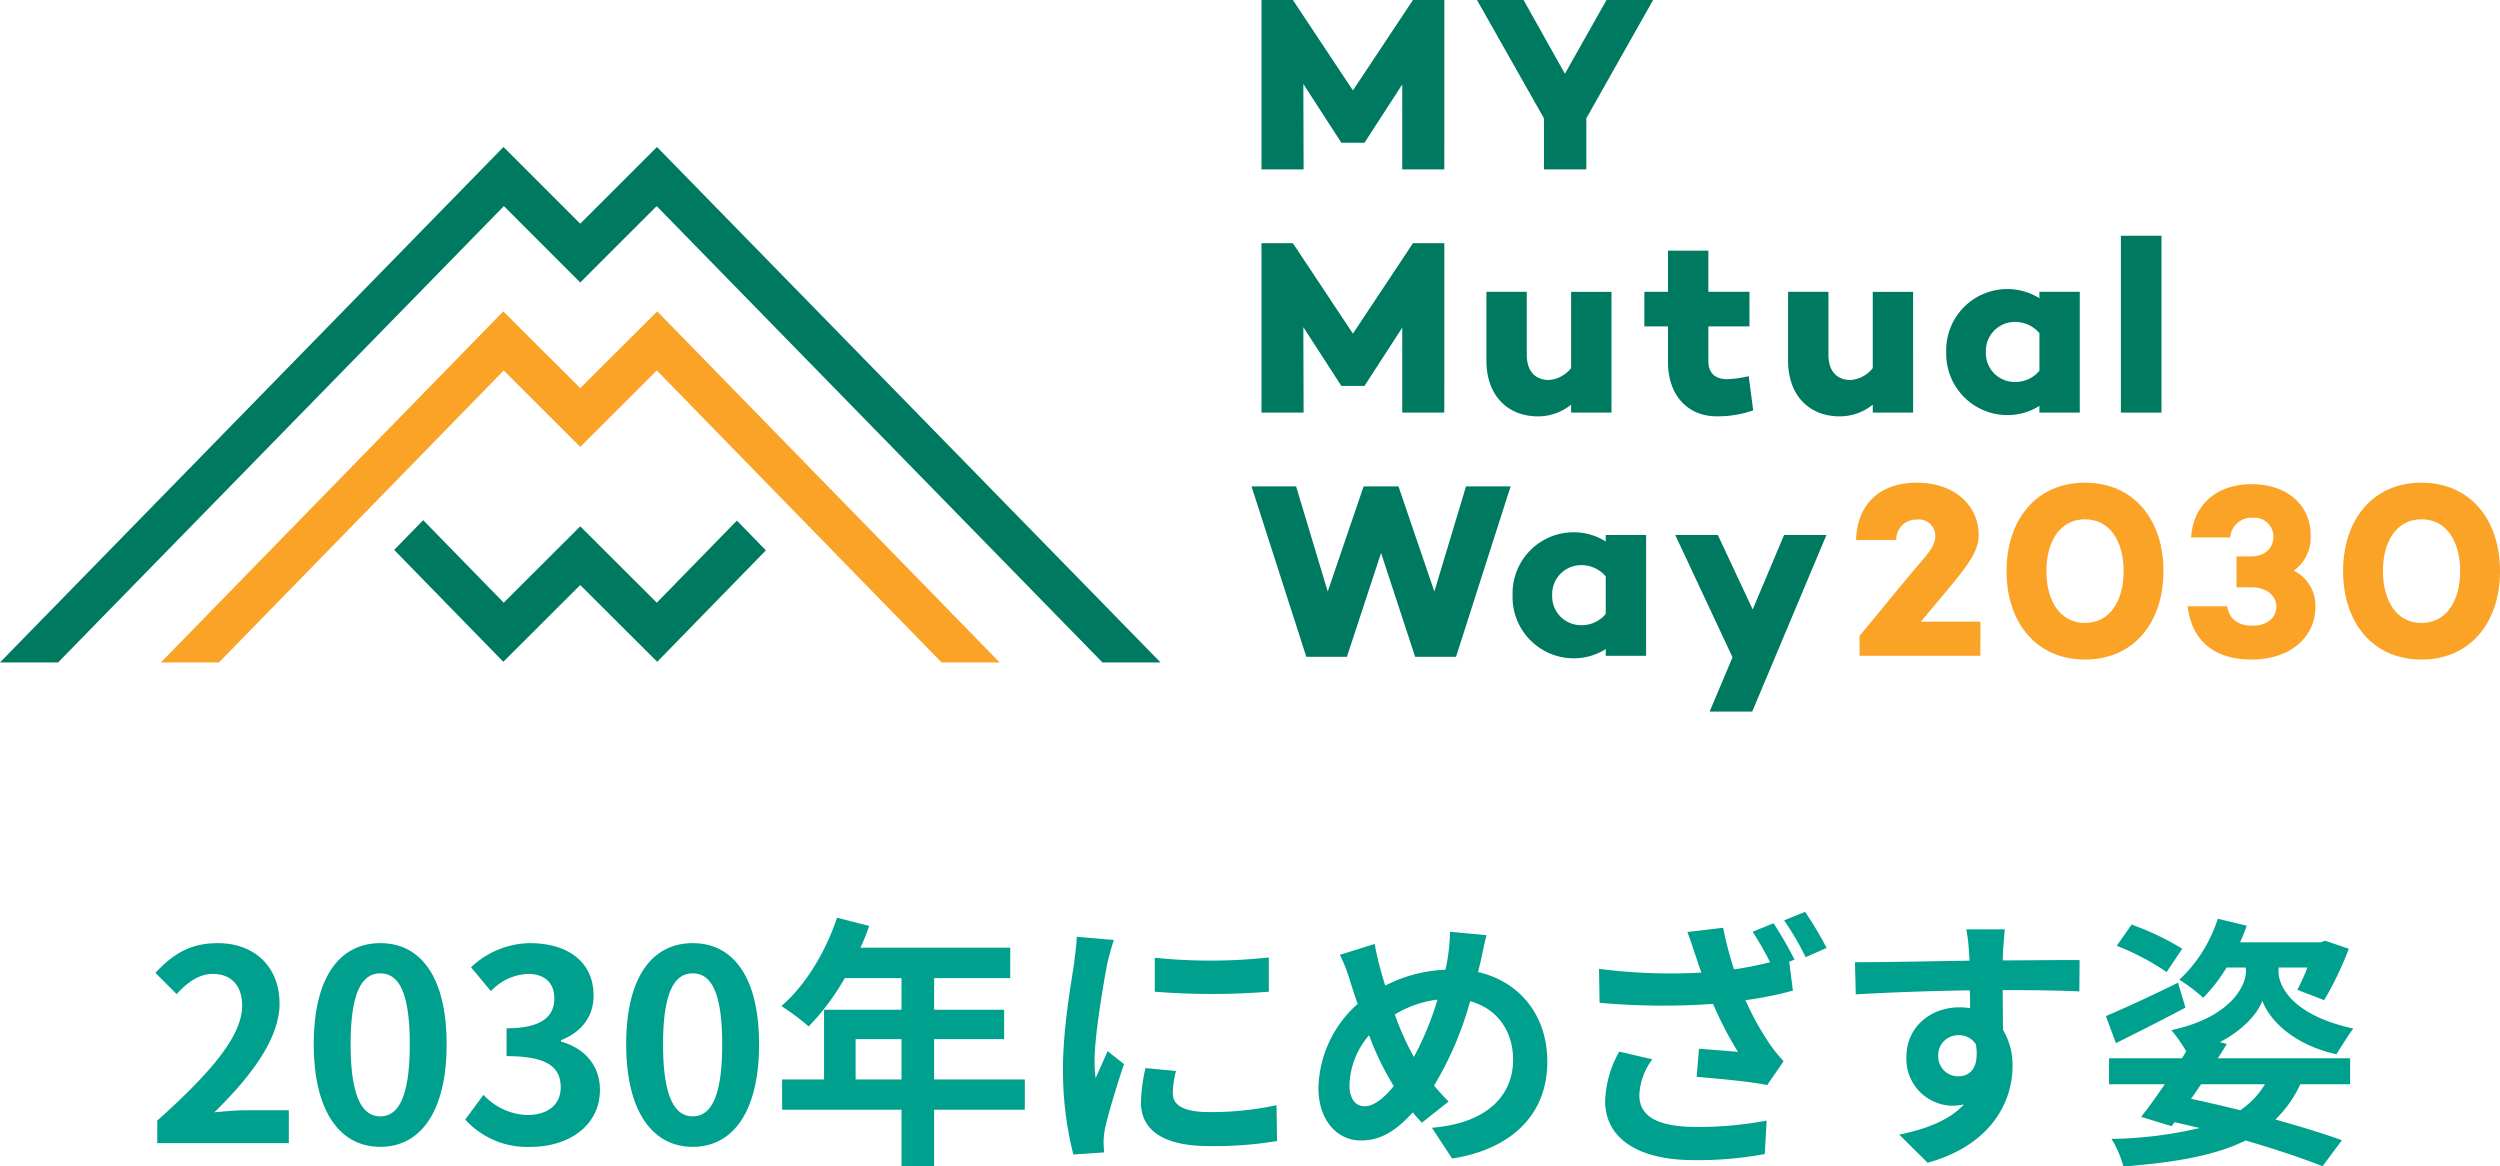 <svg xmlns="http://www.w3.org/2000/svg" width="377.041" height="175.922" viewBox="0 0 377.041 175.922">
  <g id="Group_18328" data-name="Group 18328" transform="translate(-186 -3378.597)">
    <path id="Path_20708" data-name="Path 20708" d="M1.72,0H21.56V-4.96h-6.4c-1.4,0-3.36.16-4.84.32,5.4-5.28,9.84-11.04,9.84-16.4,0-5.52-3.72-9.12-9.32-9.12-4.04,0-6.68,1.56-9.4,4.48l3.2,3.2c1.52-1.64,3.28-3.04,5.44-3.04,2.84,0,4.44,1.8,4.44,4.8,0,4.56-4.76,10.12-12.8,17.32ZM35.36.56c6.04,0,10-5.28,10-15.48s-3.96-15.24-10-15.24-10.04,5-10.04,15.24C25.32-4.72,29.32.56,35.36.56Zm0-4.6c-2.56,0-4.48-2.56-4.48-10.88,0-8.28,1.92-10.68,4.48-10.68s4.44,2.4,4.44,10.68C39.8-6.6,37.92-4.04,35.36-4.04ZM58.08.56c5.64,0,10.4-3.16,10.4-8.6,0-3.88-2.56-6.36-5.88-7.28v-.2c3.12-1.24,4.92-3.56,4.92-6.76,0-5.04-3.88-7.88-9.6-7.88a13.132,13.132,0,0,0-8.88,3.64l3,3.6a8.046,8.046,0,0,1,5.6-2.6c2.52,0,3.96,1.36,3.96,3.68,0,2.64-1.76,4.52-7.2,4.52v4.2c6.44,0,8.16,1.84,8.16,4.72,0,2.68-2.04,4.16-5.04,4.16a9.4,9.4,0,0,1-6.6-3.04L48.16-3.56A12.583,12.583,0,0,0,58.08.56Zm24.4,0c6.04,0,10-5.28,10-15.48s-3.96-15.24-10-15.24-10.04,5-10.04,15.24C72.44-4.72,76.44.56,82.48.56Zm0-4.6C79.92-4.04,78-6.6,78-14.92c0-8.28,1.92-10.68,4.48-10.68s4.44,2.4,4.44,10.68C86.92-6.6,85.04-4.04,82.48-4.04ZM107.04-9.6v-6.08h6.92V-9.6Zm25.52,0H118.88v-6.08h10.56v-4.44H118.88v-4.76h11.48v-4.6h-22.6a25.537,25.537,0,0,0,1.32-3.28L104.24-34c-1.72,5.16-4.8,10.28-8.4,13.32a36.813,36.813,0,0,1,4.12,3.08,35.948,35.948,0,0,0,5.44-7.28h8.56v4.76H102.28V-9.6H95.96v4.56h18V3.52h4.92V-5.04h13.68Zm19.6-18.36v5.12a107.357,107.357,0,0,0,17.2,0V-28A82.253,82.253,0,0,1,152.16-27.96Zm3.2,17.08-4.6-.44a24.437,24.437,0,0,0-.68,5.2c0,4.12,3.32,6.56,10.2,6.56A56.648,56.648,0,0,0,170.6-.32l-.08-5.4a47.284,47.284,0,0,1-10.04,1.04c-4.08,0-5.6-1.08-5.6-2.84A13.577,13.577,0,0,1,155.36-10.88ZM146-30.64l-5.6-.48c-.04,1.28-.28,2.8-.4,3.92-.44,3.08-1.68,9.84-1.68,15.84a51.132,51.132,0,0,0,1.56,13.08l4.64-.32c-.04-.56-.08-1.2-.08-1.64a12.071,12.071,0,0,1,.2-1.88c.44-2.12,1.76-6.48,2.88-9.8l-2.48-1.96c-.56,1.32-1.2,2.72-1.8,4.08a19.3,19.3,0,0,1-.16-2.6c0-4,1.4-12,1.92-14.68C145.16-27.8,145.68-29.8,146-30.64Zm56.2-.72-5.52-.52a27.021,27.021,0,0,1-.32,3.8q-.12.9-.36,1.92a21.8,21.8,0,0,0-9.08,2.4c-.28-.84-.52-1.68-.72-2.44-.32-1.2-.64-2.52-.88-3.84l-5.24,1.64a25.38,25.38,0,0,1,1.6,4.16c.36,1.08.68,2.16,1.08,3.24a17.488,17.488,0,0,0-5.92,12.64c0,5.16,3.04,7.96,6.36,7.96,2.96,0,5.2-1.32,7.88-4.24.4.52.88,1.04,1.36,1.56l4.04-3.2a31.967,31.967,0,0,1-2.2-2.4,50.584,50.584,0,0,0,5.44-12.72c4,1.08,6.48,4.4,6.48,8.84,0,5-3.48,9.52-12.24,10.24L197,2.32c8.32-1.28,14.36-6.12,14.36-14.6,0-7-4.16-12.08-10.44-13.52.12-.52.24-1,.36-1.52C201.52-28.32,201.88-30.28,202.2-31.36ZM181.52-8.76a12.085,12.085,0,0,1,2.96-7.52A43.084,43.084,0,0,0,188.2-8.6c-1.48,1.8-2.96,3.04-4.4,3.04S181.52-6.8,181.52-8.76Zm6.84-10.64a16.028,16.028,0,0,1,6.44-2.24A46.081,46.081,0,0,1,191.24-13,41.079,41.079,0,0,1,188.36-19.4Zm57.12-13.76-3.16,1.28a46.071,46.071,0,0,1,2.64,4.6c-1.76.44-3.56.8-5.44,1.08a53.538,53.538,0,0,1-1.64-6.28l-5.4.64c.52,1.32.96,2.76,1.28,3.68.24.68.48,1.52.84,2.44a84.583,84.583,0,0,1-15.44-.56l.08,5.12a107.764,107.764,0,0,0,17.12.16,52.562,52.562,0,0,0,3.76,7.24c-1.24-.12-3.92-.32-5.88-.48L233.88-10c3.36.28,8.4.76,10.64,1.24l2.48-3.6a21.053,21.053,0,0,1-2.16-2.68,43.507,43.507,0,0,1-3.6-6.52A53.85,53.85,0,0,0,248.4-23l-.56-4.36.8-.32A55.018,55.018,0,0,0,245.48-33.16Zm4.76-1.72-3.16,1.28a42.864,42.864,0,0,1,3.24,5.56l3.16-1.4A53.894,53.894,0,0,0,250.24-34.88ZM227.2-12.64l-5-1.16a16.373,16.373,0,0,0-2.12,7.44c0,5.76,5.16,8.92,13.32,8.92a53.953,53.953,0,0,0,10.76-.92l.28-5.04a55.245,55.245,0,0,1-10.72.96c-5.48-.04-8.48-1.44-8.48-4.8A9.636,9.636,0,0,1,227.2-12.64Zm53.16-19.6h-5.8a29.027,29.027,0,0,1,.4,3.48c.04.32.04.72.08,1.24-5.44.08-12.72.24-17.28.24l.12,4.84c4.92-.28,11.16-.52,17.2-.6.04.88.04,1.8.04,2.68a10.381,10.381,0,0,0-1.6-.12c-4.36,0-8,2.96-8,7.48a7.057,7.057,0,0,0,6.88,7.36,8.553,8.553,0,0,0,1.8-.2c-2.2,2.4-5.72,3.72-9.76,4.56l4.28,4.24c9.76-2.72,12.8-9.36,12.8-14.56a10.18,10.18,0,0,0-1.44-5.48c0-1.76-.04-3.96-.04-6,5.44,0,9.16.08,11.56.2l.04-4.72c-2.08-.04-7.56.04-11.6.04.04-.48.04-.92.04-1.24C280.12-29.44,280.28-31.6,280.36-32.24ZM270.32-13.08a3.011,3.011,0,0,1,3.08-3.2,2.949,2.949,0,0,1,2.6,1.4c.56,3.52-.92,4.8-2.6,4.8A2.987,2.987,0,0,1,270.32-13.08Zm36.8-16.24a41.19,41.19,0,0,0-7.64-3.64l-2.24,3.2a37.389,37.389,0,0,1,7.52,3.96Zm-.64,5.12c-3.96,1.96-8.12,3.88-10.88,5.04l1.52,4.08c3.12-1.56,6.96-3.48,10.48-5.36ZM319.6-8.88a12.907,12.907,0,0,1-3.72,3.92c-2.44-.6-4.96-1.2-7.44-1.72.52-.72,1-1.44,1.52-2.2Zm-6.8-6.36c3.64-1.88,5.76-4.44,6.4-6.24.92,2.6,4.28,6.52,11.16,8.08.68-1.04,1.76-2.84,2.56-3.88-9.56-2.08-11.28-6.68-11.28-8.56v-.64H326a34.275,34.275,0,0,1-1.52,3.36l4.04,1.56a50.186,50.186,0,0,0,3.72-7.76l-3.56-1.2-.72.24H315.84c.36-.84.72-1.68,1-2.52l-4.36-1.04a21.593,21.593,0,0,1-5.8,9.2,24.964,24.964,0,0,1,3.6,2.72,24.932,24.932,0,0,0,3.52-4.56h2.92v.64c0,1.96-2.12,6.84-11.24,8.8a22.864,22.864,0,0,1,2.24,3.2l-.64,1.04h-11v3.92h8.4c-1.24,1.84-2.48,3.56-3.56,4.92l4.6,1.4.44-.6c1.28.28,2.56.6,3.8.88A61.59,61.59,0,0,1,296.44-.64a15.046,15.046,0,0,1,1.8,4.16c7.88-.6,13.92-1.68,18.44-3.92,4.52,1.32,8.56,2.68,11.6,3.88L331.2-.44c-2.68-.96-6.16-2.04-10.04-3.12a17.452,17.452,0,0,0,3.76-5.32h7.52V-12.8H312.48c.48-.72.92-1.44,1.36-2.16Z" transform="translate(208 3551)" fill="#00a08e"/>
    <g id="マイミチュ-ロゴ" transform="translate(186 3378.597)">
      <path id="Path_7539" data-name="Path 7539" d="M1094.031-390.815l-12.077,12.38-11.547-11.519-11.542,11.519-12.144-12.449-4.376,4.487,16.459,16.875,11.6-11.58,11.611,11.58,16.389-16.806Z" transform="translate(-982.897 469.332)" fill="#007961"/>
      <path id="Path_7540" data-name="Path 7540" d="M1027.554-335.442l67.234-68.824,11.517,11.519,11.522-11.519,67.233,68.824h8.76l-75.942-77.74L1106.3-401.61l-11.572-11.572-75.939,77.74Z" transform="translate(-1018.793 435.348)" fill="#007961"/>
      <path id="Path_7541" data-name="Path 7541" d="M1037.162-350.412l42.949-44.031,11.542,11.519,11.547-11.522,42.946,44.034h8.759l-51.643-52.948-11.608,11.58-11.606-11.58-51.641,52.948Z" transform="translate(-1004.141 450.318)" fill="#faa327"/>
      <path id="Path_7542" data-name="Path 7542" d="M1121.742-396.417H1115.4v-12.809l-5.672,8.753v.036h-3.533v-.036l-5.711-8.83.04,12.887h-6.352v-25.547h4.736l9.052,13.637,9.054-13.637h4.732Z" transform="translate(-903.918 421.964)" fill="#007961"/>
      <path id="Path_7543" data-name="Path 7543" d="M1123.536-404.118v7.7h-6.388v-7.7l-10.1-17.846h7.023l6.236,11.122,6.277-11.122h7.024Z" transform="translate(-884.294 421.964)" fill="#007961"/>
      <path id="Path_7544" data-name="Path 7544" d="M1121.742-381.887H1115.4V-394.7l-5.672,8.755v.036h-3.533v-.036l-5.711-8.827.04,12.884h-6.352v-25.544h4.736l9.052,13.634,9.054-13.634h4.732Z" transform="translate(-903.918 444.113)" fill="#007961"/>
      <path id="Path_7545" data-name="Path 7545" d="M1126.469-386.31h-6.088v-1.2a7.865,7.865,0,0,1-4.992,1.769c-4.624,0-7.779-3.2-7.779-8.377v-10.409h6.085v9.468c0,2.592,1.351,3.832,3.348,3.832a4.687,4.687,0,0,0,3.339-1.8v-11.494h6.088Z" transform="translate(-883.432 448.536)" fill="#007961"/>
      <path id="Path_7546" data-name="Path 7546" d="M1133.464-382.907a16.03,16.03,0,0,1-5.522.9c-4.4,0-7.328-3.228-7.328-8.15v-5.411h-3.569v-5.22h3.569v-6.2h6.086v6.2h6.2v5.22h-6.2v5.222c0,1.84,1.052,2.741,2.857,2.741a18.1,18.1,0,0,0,3.229-.449Z" transform="translate(-869.051 444.794)" fill="#007961"/>
      <path id="Path_7547" data-name="Path 7547" d="M1144.491-386.31h-6.085v-1.2a7.858,7.858,0,0,1-4.995,1.769c-4.622,0-7.777-3.2-7.777-8.377v-10.409h6.086v9.468c0,2.592,1.349,3.832,3.343,3.832a4.686,4.686,0,0,0,3.342-1.8v-11.494h6.085Z" transform="translate(-855.961 448.536)" fill="#007961"/>
      <path id="Path_7548" data-name="Path 7548" d="M1155.22-386.059h-6.084v-1.017a8.984,8.984,0,0,1-5,1.391,9.235,9.235,0,0,1-9.054-9.5,9.211,9.211,0,0,1,9.054-9.505,8.984,8.984,0,0,1,5,1.391v-.979h6.084Zm-6.084-6.313v-5.672a4.823,4.823,0,0,0-3.76-1.691,4.374,4.374,0,0,0-4.315,4.548,4.34,4.34,0,0,0,4.315,4.506,4.718,4.718,0,0,0,3.76-1.691" transform="translate(-841.557 448.287)" fill="#007961"/>
      <rect id="Rectangle_2135" data-name="Rectangle 2135" width="6.122" height="26.674" transform="translate(319.865 35.555)" fill="#007961"/>
      <path id="Path_7549" data-name="Path 7549" d="M1124.416-367.2h-6.164l-5.142-15.665-5.151,15.665h-6.121l-8.264-25.7h6.724l4.768,15.854,5.411-15.854h5.262l5.408,15.854,4.774-15.854h6.724Z" transform="translate(-904.824 466.26)" fill="#007961"/>
      <path id="Path_7550" data-name="Path 7550" d="M1129.307-371.53h-6.086v-1.012a8.985,8.985,0,0,1-4.995,1.391,9.236,9.236,0,0,1-9.054-9.505,9.21,9.21,0,0,1,9.054-9.5,8.984,8.984,0,0,1,4.995,1.388v-.979h6.086Zm-6.086-6.31v-5.672a4.825,4.825,0,0,0-3.759-1.691,4.375,4.375,0,0,0-4.318,4.546,4.343,4.343,0,0,0,4.318,4.508,4.7,4.7,0,0,0,3.759-1.691" transform="translate(-881.05 470.435)" fill="#007961"/>
      <path id="Path_7551" data-name="Path 7551" d="M1130.5-363.36h-6.425l3.455-8.189L1118.89-390h6.424l5.259,11.233L1135.307-390h6.389Z" transform="translate(-866.238 470.682)" fill="#007961"/>
      <path id="Path_7552" data-name="Path 7552" d="M1148.445-367.012h-18.221v-3.006l7.777-9.43c2.259-2.668,3.644-4.021,3.644-5.6a2.476,2.476,0,0,0-2.779-2.514,3.028,3.028,0,0,0-3.117,3.082H1129.7c.114-5.073,3.309-8.642,9.13-8.642,5.9,0,9.354,3.607,9.354,7.852,0,2.554-1.613,4.619-5.255,8.978l-3.458,4.134h8.978Z" transform="translate(-849.771 465.919)" fill="#faa327"/>
      <path id="Path_7553" data-name="Path 7553" d="M1162.353-379.786c0,7.739-4.468,13.339-11.833,13.339s-11.833-5.6-11.833-13.339,4.467-13.337,11.833-13.337,11.833,5.6,11.833,13.337m-6.011,0c0-4.432-2.025-7.812-5.821-7.812s-5.825,3.38-5.825,7.812,2.03,7.814,5.825,7.814,5.821-3.382,5.821-7.814" transform="translate(-836.066 465.919)" fill="#faa327"/>
      <path id="Path_7554" data-name="Path 7554" d="M1168.782-374.552c0,4.659-3.874,7.966-9.621,7.966-6.011,0-9.09-3.2-9.652-8.039h5.935c.376,1.764,1.352,2.931,3.942,2.931,2.067,0,3.5-1.2,3.5-2.857,0-1.8-1.615-2.93-3.793-2.93h-2.219v-4.66h2.219c1.992,0,3.342-1.2,3.342-2.93a2.822,2.822,0,0,0-3.118-2.89,3.174,3.174,0,0,0-3.382,2.968h-5.9c.3-4.846,3.756-8.039,9.127-8.039s8.9,3.155,8.9,7.736a6.129,6.129,0,0,1-2.555,5.3,5.886,5.886,0,0,1,3.274,5.447" transform="translate(-819.576 466.056)" fill="#faa327"/>
      <path id="Path_7555" data-name="Path 7555" d="M1182.461-379.786c0,7.739-4.47,13.339-11.836,13.339s-11.829-5.6-11.829-13.339,4.467-13.337,11.829-13.337,11.836,5.6,11.836,13.337m-6.01,0c0-4.432-2.027-7.812-5.827-7.812s-5.817,3.38-5.817,7.812,2.024,7.814,5.817,7.814,5.827-3.382,5.827-7.814" transform="translate(-805.42 465.919)" fill="#faa327"/>
    </g>
  </g>
</svg>

